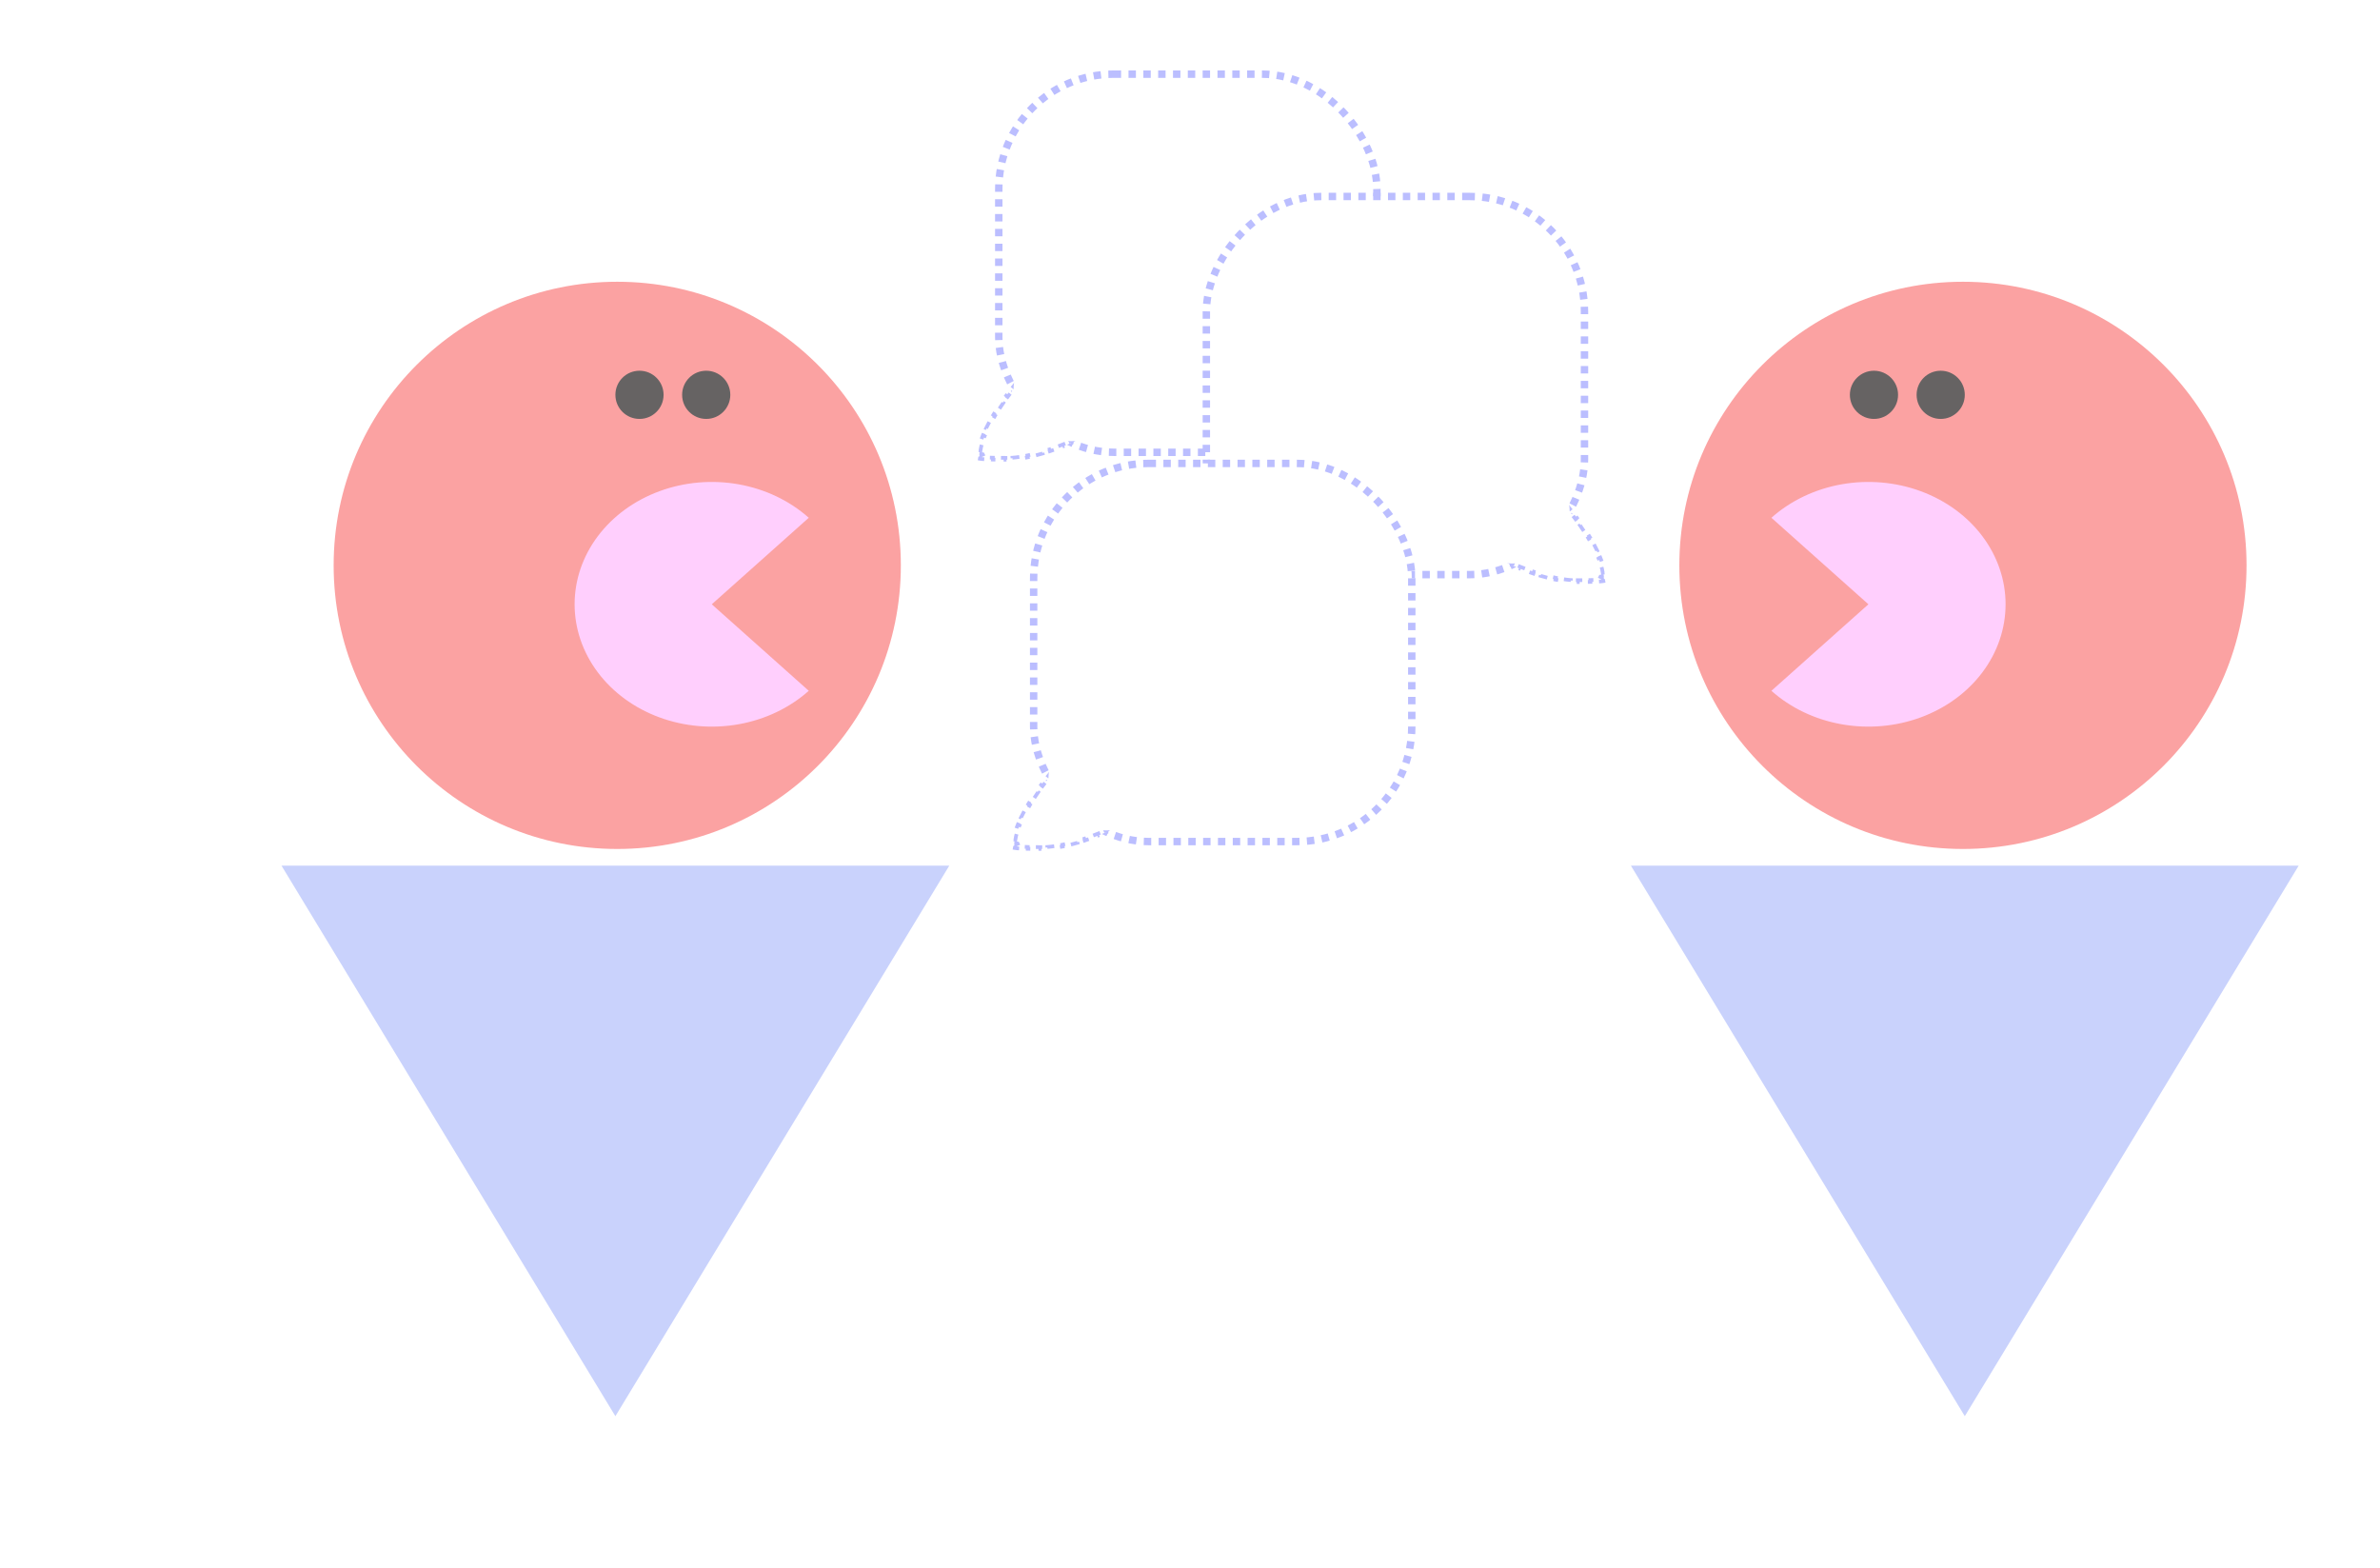 <svg viewBox="0 0 642 423" fill="none" xmlns="http://www.w3.org/2000/svg">
<rect width="642" height="423" fill="white"/>
<rect x="269.412" y="20" width="102" height="102" rx="31" fill="white" stroke="#BBBEFF" stroke-width="2" stroke-dasharray="2 2"/>
<path d="M299.298 110.011C299.157 110.644 298.887 111.27 298.507 111.883L298.933 112.147C298.575 112.724 298.131 113.285 297.616 113.828L297.253 113.484C296.808 113.953 296.305 114.414 295.751 114.863L296.067 115.251C295.545 115.675 294.983 116.087 294.387 116.488L294.108 116.073C293.559 116.443 292.979 116.803 292.376 117.153L292.626 117.585C292.04 117.925 291.432 118.255 290.808 118.573L290.581 118.128C289.983 118.433 289.369 118.729 288.744 119.014L288.951 119.469C288.33 119.752 287.698 120.025 287.06 120.287L286.871 119.824C286.241 120.082 285.605 120.329 284.969 120.564L285.142 121.033C284.494 121.273 283.845 121.5 283.2 121.714L283.042 121.239C282.387 121.456 281.736 121.66 281.093 121.849L281.235 122.328C280.562 122.526 279.898 122.709 279.25 122.874L279.126 122.39C278.445 122.564 277.78 122.719 277.14 122.854L277.243 123.343C276.534 123.493 275.853 123.619 275.209 123.719L275.132 123.225C274.4 123.339 273.719 123.419 273.103 123.462L273.138 123.961C272.768 123.987 272.418 124 272.092 124C271.791 124 271.501 124 271.221 123.999L271.222 123.499C270.609 123.497 270.045 123.493 269.527 123.488L269.522 123.988C268.884 123.981 268.315 123.972 267.807 123.96L267.819 123.46C267.146 123.445 266.582 123.425 266.113 123.402L266.089 123.902C265.246 123.86 264.682 123.808 264.326 123.744L264.414 123.252C263.984 123.175 263.936 123.088 264.059 123H263.912V122.5C263.912 122.157 263.939 121.797 263.989 121.423L264.485 121.491C264.568 120.878 264.721 120.212 264.935 119.503L264.456 119.359C264.646 118.73 264.882 118.073 265.159 117.393L265.622 117.582C265.867 116.978 266.146 116.355 266.454 115.717L266.004 115.499C266.295 114.897 266.611 114.283 266.95 113.661L267.389 113.9C267.707 113.317 268.045 112.726 268.401 112.131L267.972 111.875C268.32 111.294 268.684 110.709 269.063 110.125L269.482 110.397C269.848 109.832 270.228 109.267 270.619 108.704L270.208 108.419C270.598 107.858 270.998 107.3 271.408 106.748L271.81 107.046C272.216 106.5 272.63 105.959 273.052 105.427L272.66 105.116C273.088 104.576 273.523 104.045 273.963 103.526L274.345 103.849C274.79 103.324 275.24 102.811 275.692 102.314L275.322 101.978C275.792 101.462 276.265 100.962 276.738 100.483L277.094 100.834C277.585 100.337 278.075 99.863 278.564 99.414L278.225 99.046C278.75 98.564 279.272 98.111 279.79 97.691L280.105 98.079C280.657 97.631 281.202 97.223 281.736 96.861L281.456 96.447C282.072 96.029 282.679 95.667 283.269 95.373L283.492 95.82C284.163 95.486 284.805 95.246 285.407 95.115L285.3 94.627C285.679 94.544 286.051 94.5 286.412 94.5C286.783 94.5 287.151 94.516 287.515 94.548L287.472 95.046C288.185 95.108 288.882 95.232 289.558 95.413L289.688 94.93C290.403 95.121 291.096 95.374 291.76 95.683L291.55 96.136C292.192 96.434 292.807 96.786 293.39 97.186L293.673 96.774C294.277 97.188 294.848 97.653 295.38 98.162L295.035 98.523C295.543 99.009 296.016 99.537 296.449 100.102L296.846 99.798C297.288 100.376 297.689 100.99 298.044 101.637L297.606 101.878C297.944 102.491 298.239 103.135 298.487 103.805L298.956 103.631C299.208 104.309 299.413 105.012 299.568 105.736L299.079 105.84C299.225 106.522 299.325 107.223 299.375 107.939L299.874 107.904C299.899 108.266 299.912 108.632 299.912 109C299.912 109.377 299.869 109.751 299.786 110.119L299.298 110.011ZM264.682 122.637C264.675 122.588 264.675 122.543 264.681 122.502C264.874 122.506 265.002 122.515 265.08 122.528L265.123 122.616C265.045 122.655 264.89 122.701 264.719 122.752C264.717 122.753 264.715 122.754 264.713 122.754C264.699 122.72 264.688 122.681 264.682 122.637Z" fill="white" stroke="#BBBEFF" stroke-dasharray="2 2"/>
<ellipse cx="288.912" cy="105" rx="15.5" ry="14" fill="white"/>
<rect x="1" y="-1" width="102" height="102" rx="31" transform="matrix(-1 0 0 1 428.412 54)" fill="white" stroke="#BBBEFF" stroke-width="2" stroke-dasharray="2 2"/>
<path d="M397.525 143.011C397.666 143.644 397.936 144.27 398.316 144.883L397.891 145.147C398.248 145.724 398.693 146.285 399.207 146.828L399.57 146.484C400.015 146.953 400.519 147.414 401.072 147.863L400.757 148.251C401.278 148.675 401.841 149.087 402.436 149.488L402.715 149.073C403.264 149.443 403.844 149.803 404.448 150.153L404.197 150.585C404.783 150.925 405.391 151.255 406.015 151.573L406.242 151.128C406.841 151.433 407.454 151.729 408.079 152.014L407.872 152.469C408.493 152.752 409.125 153.025 409.763 153.287L409.953 152.824C410.582 153.082 411.218 153.329 411.854 153.564L411.681 154.033C412.329 154.273 412.978 154.5 413.624 154.714L413.781 154.239C414.436 154.456 415.087 154.66 415.73 154.849L415.589 155.328C416.262 155.526 416.925 155.709 417.573 155.874L417.697 155.39C418.379 155.564 419.043 155.719 419.683 155.854L419.58 156.343C420.289 156.493 420.97 156.619 421.614 156.719L421.691 156.225C422.423 156.339 423.104 156.419 423.721 156.462L423.686 156.961C424.055 156.987 424.405 157 424.732 157C425.032 157 425.322 157 425.602 156.999L425.601 156.499C426.214 156.497 426.778 156.493 427.296 156.488L427.301 156.988C427.939 156.981 428.508 156.972 429.016 156.96L429.004 156.46C429.678 156.445 430.241 156.425 430.71 156.402L430.734 156.902C431.577 156.86 432.141 156.808 432.497 156.744L432.409 156.252C432.84 156.175 432.888 156.088 432.764 156H432.912V155.5C432.912 155.157 432.885 154.797 432.834 154.423L432.338 154.491C432.255 153.878 432.102 153.212 431.888 152.503L432.367 152.359C432.177 151.73 431.941 151.073 431.665 150.393L431.202 150.582C430.956 149.978 430.677 149.355 430.369 148.717L430.819 148.499C430.528 147.897 430.212 147.283 429.873 146.661L429.434 146.9C429.116 146.317 428.778 145.726 428.422 145.131L428.851 144.875C428.503 144.294 428.139 143.709 427.761 143.125L427.341 143.397C426.975 142.832 426.596 142.267 426.205 141.704L426.615 141.419C426.226 140.858 425.825 140.3 425.415 139.748L425.014 140.046C424.608 139.5 424.193 138.959 423.771 138.427L424.163 138.116C423.735 137.576 423.3 137.045 422.86 136.526L422.478 136.849C422.033 136.324 421.584 135.811 421.131 135.314L421.501 134.978C421.031 134.462 420.558 133.962 420.085 133.483L419.729 133.834C419.239 133.337 418.748 132.863 418.259 132.414L418.598 132.046C418.074 131.564 417.551 131.111 417.034 130.691L416.719 131.079C416.166 130.631 415.621 130.223 415.087 129.861L415.368 129.447C414.751 129.029 414.144 128.667 413.554 128.373L413.331 128.82C412.66 128.486 412.019 128.246 411.416 128.115L411.523 127.627C411.144 127.544 410.773 127.5 410.412 127.5C410.04 127.5 409.672 127.516 409.308 127.548L409.351 128.046C408.638 128.108 407.941 128.232 407.265 128.413L407.136 127.93C406.42 128.121 405.728 128.374 405.063 128.682L405.273 129.136C404.631 129.434 404.016 129.786 403.433 130.186L403.15 129.774C402.546 130.188 401.976 130.653 401.443 131.161L401.788 131.523C401.28 132.009 400.807 132.537 400.374 133.102L399.977 132.798C399.536 133.376 399.135 133.99 398.779 134.637L399.217 134.878C398.88 135.491 398.585 136.135 398.336 136.805L397.867 136.631C397.615 137.309 397.41 138.012 397.255 138.736L397.744 138.84C397.598 139.522 397.498 140.223 397.448 140.939L396.949 140.904C396.924 141.266 396.912 141.632 396.912 142C396.912 142.377 396.955 142.751 397.037 143.119L397.525 143.011ZM432.142 155.637C432.148 155.588 432.148 155.543 432.142 155.502C431.95 155.506 431.821 155.515 431.744 155.528L431.7 155.616C431.778 155.655 431.933 155.701 432.104 155.752C432.106 155.753 432.108 155.754 432.11 155.754C432.124 155.72 432.135 155.681 432.142 155.637Z" fill="white" stroke="#BBBEFF" stroke-dasharray="2 2"/>
<ellipse cx="15.5" cy="14" rx="15.5" ry="14" transform="matrix(-1 0 0 1 423.412 124)" fill="white"/>
<rect x="278.824" y="125" width="102" height="102" rx="31" fill="white" stroke="#BBBEFF" stroke-width="2" stroke-dasharray="2 2"/>
<path d="M308.711 215.011C308.569 215.644 308.299 216.27 307.92 216.883L308.345 217.147C307.987 217.724 307.543 218.285 307.028 218.828L306.666 218.484C306.221 218.953 305.717 219.414 305.163 219.863L305.479 220.251C304.957 220.675 304.395 221.087 303.799 221.488L303.52 221.073C302.971 221.443 302.391 221.803 301.788 222.153L302.038 222.585C301.452 222.925 300.844 223.255 300.22 223.573L299.993 223.128C299.395 223.433 298.781 223.729 298.156 224.014L298.364 224.469C297.742 224.752 297.11 225.025 296.472 225.287L296.283 224.824C295.653 225.082 295.018 225.329 294.381 225.564L294.554 226.033C293.906 226.273 293.257 226.5 292.612 226.714L292.454 226.239C291.799 226.456 291.148 226.66 290.506 226.849L290.647 227.328C289.974 227.526 289.31 227.709 288.662 227.874L288.538 227.39C287.857 227.564 287.192 227.719 286.552 227.854L286.656 228.343C285.946 228.493 285.265 228.619 284.621 228.719L284.544 228.225C283.812 228.339 283.131 228.419 282.515 228.462L282.55 228.961C282.18 228.987 281.83 229 281.504 229C281.203 229 280.913 229 280.633 228.999L280.634 228.499C280.021 228.497 279.458 228.493 278.939 228.488L278.934 228.988C278.297 228.981 277.727 228.972 277.219 228.96L277.231 228.46C276.558 228.445 275.994 228.425 275.526 228.402L275.501 228.902C274.658 228.86 274.094 228.808 273.739 228.744L273.826 228.252C273.396 228.175 273.348 228.088 273.471 228H273.324V227.5C273.324 227.157 273.351 226.797 273.401 226.423L273.897 226.491C273.98 225.878 274.133 225.212 274.347 224.503L273.868 224.359C274.058 223.73 274.294 223.073 274.571 222.393L275.034 222.582C275.279 221.978 275.558 221.355 275.866 220.717L275.416 220.499C275.707 219.897 276.024 219.283 276.363 218.661L276.802 218.9C277.119 218.317 277.458 217.726 277.813 217.131L277.384 216.875C277.732 216.294 278.096 215.709 278.475 215.125L278.894 215.397C279.26 214.832 279.64 214.267 280.031 213.704L279.62 213.419C280.01 212.858 280.411 212.3 280.82 211.748L281.222 212.046C281.628 211.5 282.043 210.959 282.464 210.427L282.072 210.116C282.5 209.576 282.935 209.045 283.376 208.526L283.757 208.849C284.202 208.324 284.652 207.811 285.104 207.314L284.734 206.978C285.204 206.462 285.677 205.962 286.151 205.483L286.506 205.834C286.997 205.337 287.488 204.863 287.976 204.414L287.638 204.046C288.162 203.564 288.684 203.111 289.202 202.691L289.517 203.079C290.069 202.631 290.614 202.223 291.148 201.861L290.868 201.447C291.485 201.029 292.091 200.667 292.682 200.373L292.905 200.82C293.575 200.486 294.217 200.246 294.819 200.115L294.713 199.627C295.091 199.544 295.463 199.5 295.824 199.5C296.195 199.5 296.563 199.516 296.927 199.548L296.884 200.046C297.597 200.108 298.294 200.232 298.97 200.413L299.1 199.93C299.815 200.121 300.508 200.374 301.172 200.682L300.962 201.136C301.604 201.434 302.219 201.786 302.803 202.186L303.086 201.774C303.689 202.188 304.26 202.653 304.792 203.161L304.447 203.523C304.955 204.009 305.428 204.537 305.861 205.102L306.258 204.798C306.7 205.376 307.101 205.99 307.456 206.637L307.018 206.878C307.356 207.491 307.651 208.135 307.899 208.805L308.368 208.631C308.62 209.309 308.825 210.012 308.98 210.736L308.491 210.84C308.637 211.522 308.737 212.223 308.787 212.939L309.286 212.904C309.311 213.266 309.324 213.632 309.324 214C309.324 214.377 309.281 214.751 309.199 215.119L308.711 215.011ZM274.094 227.637C274.087 227.588 274.088 227.543 274.093 227.502C274.286 227.506 274.414 227.515 274.492 227.528L274.535 227.616C274.457 227.655 274.302 227.701 274.131 227.752C274.129 227.753 274.127 227.754 274.125 227.754C274.111 227.72 274.1 227.681 274.094 227.637Z" fill="white" stroke="#BBBEFF" stroke-dasharray="2 2"/>
<ellipse cx="298.324" cy="210" rx="15.5" ry="14" fill="white"/>
<circle cx="76.5" cy="76.5" r="76.5" transform="matrix(-1 0 0 1 606 76)" fill="#FBA2A2"/>
<path d="M530 382L439.933 233.5H620.067L530 382Z" fill="#C9D2FC"/>
<path d="M477.837 139.665C483.012 135.05 489.604 131.907 496.782 130.634C503.959 129.361 511.398 130.014 518.159 132.512C524.92 135.01 530.699 139.239 534.764 144.666C538.83 150.093 541 156.473 541 163C541 169.527 538.83 175.907 534.764 181.334C530.699 186.761 524.92 190.99 518.159 193.488C511.398 195.986 503.959 196.639 496.782 195.366C489.604 194.093 483.012 190.95 477.837 186.335L504 163L477.837 139.665Z" fill="#FFCFFD"/>
<circle cx="6.5" cy="6.5" r="6.5" transform="matrix(-1 0 0 1 530 100)" fill="#666363"/>
<circle cx="6.5" cy="6.5" r="6.5" transform="matrix(-1 0 0 1 512 100)" fill="#666363"/>
<circle cx="166.5" cy="152.5" r="76.5" fill="#FBA2A2"/>
<path d="M166 382L256.067 233.5H75.933L166 382Z" fill="#C9D2FC"/>
<path d="M218.163 139.665C212.988 135.05 206.396 131.907 199.218 130.634C192.041 129.361 184.602 130.014 177.841 132.512C171.08 135.01 165.301 139.239 161.236 144.666C157.17 150.093 155 156.473 155 163C155 169.527 157.17 175.907 161.236 181.334C165.301 186.761 171.08 190.99 177.841 193.488C184.602 195.986 192.041 196.639 199.218 195.366C206.396 194.093 212.988 190.95 218.163 186.335L192 163L218.163 139.665Z" fill="#FFCFFD"/>
<circle cx="172.5" cy="106.5" r="6.5" fill="#666363"/>
<circle cx="190.5" cy="106.5" r="6.5" fill="#666363"/>
</svg>
